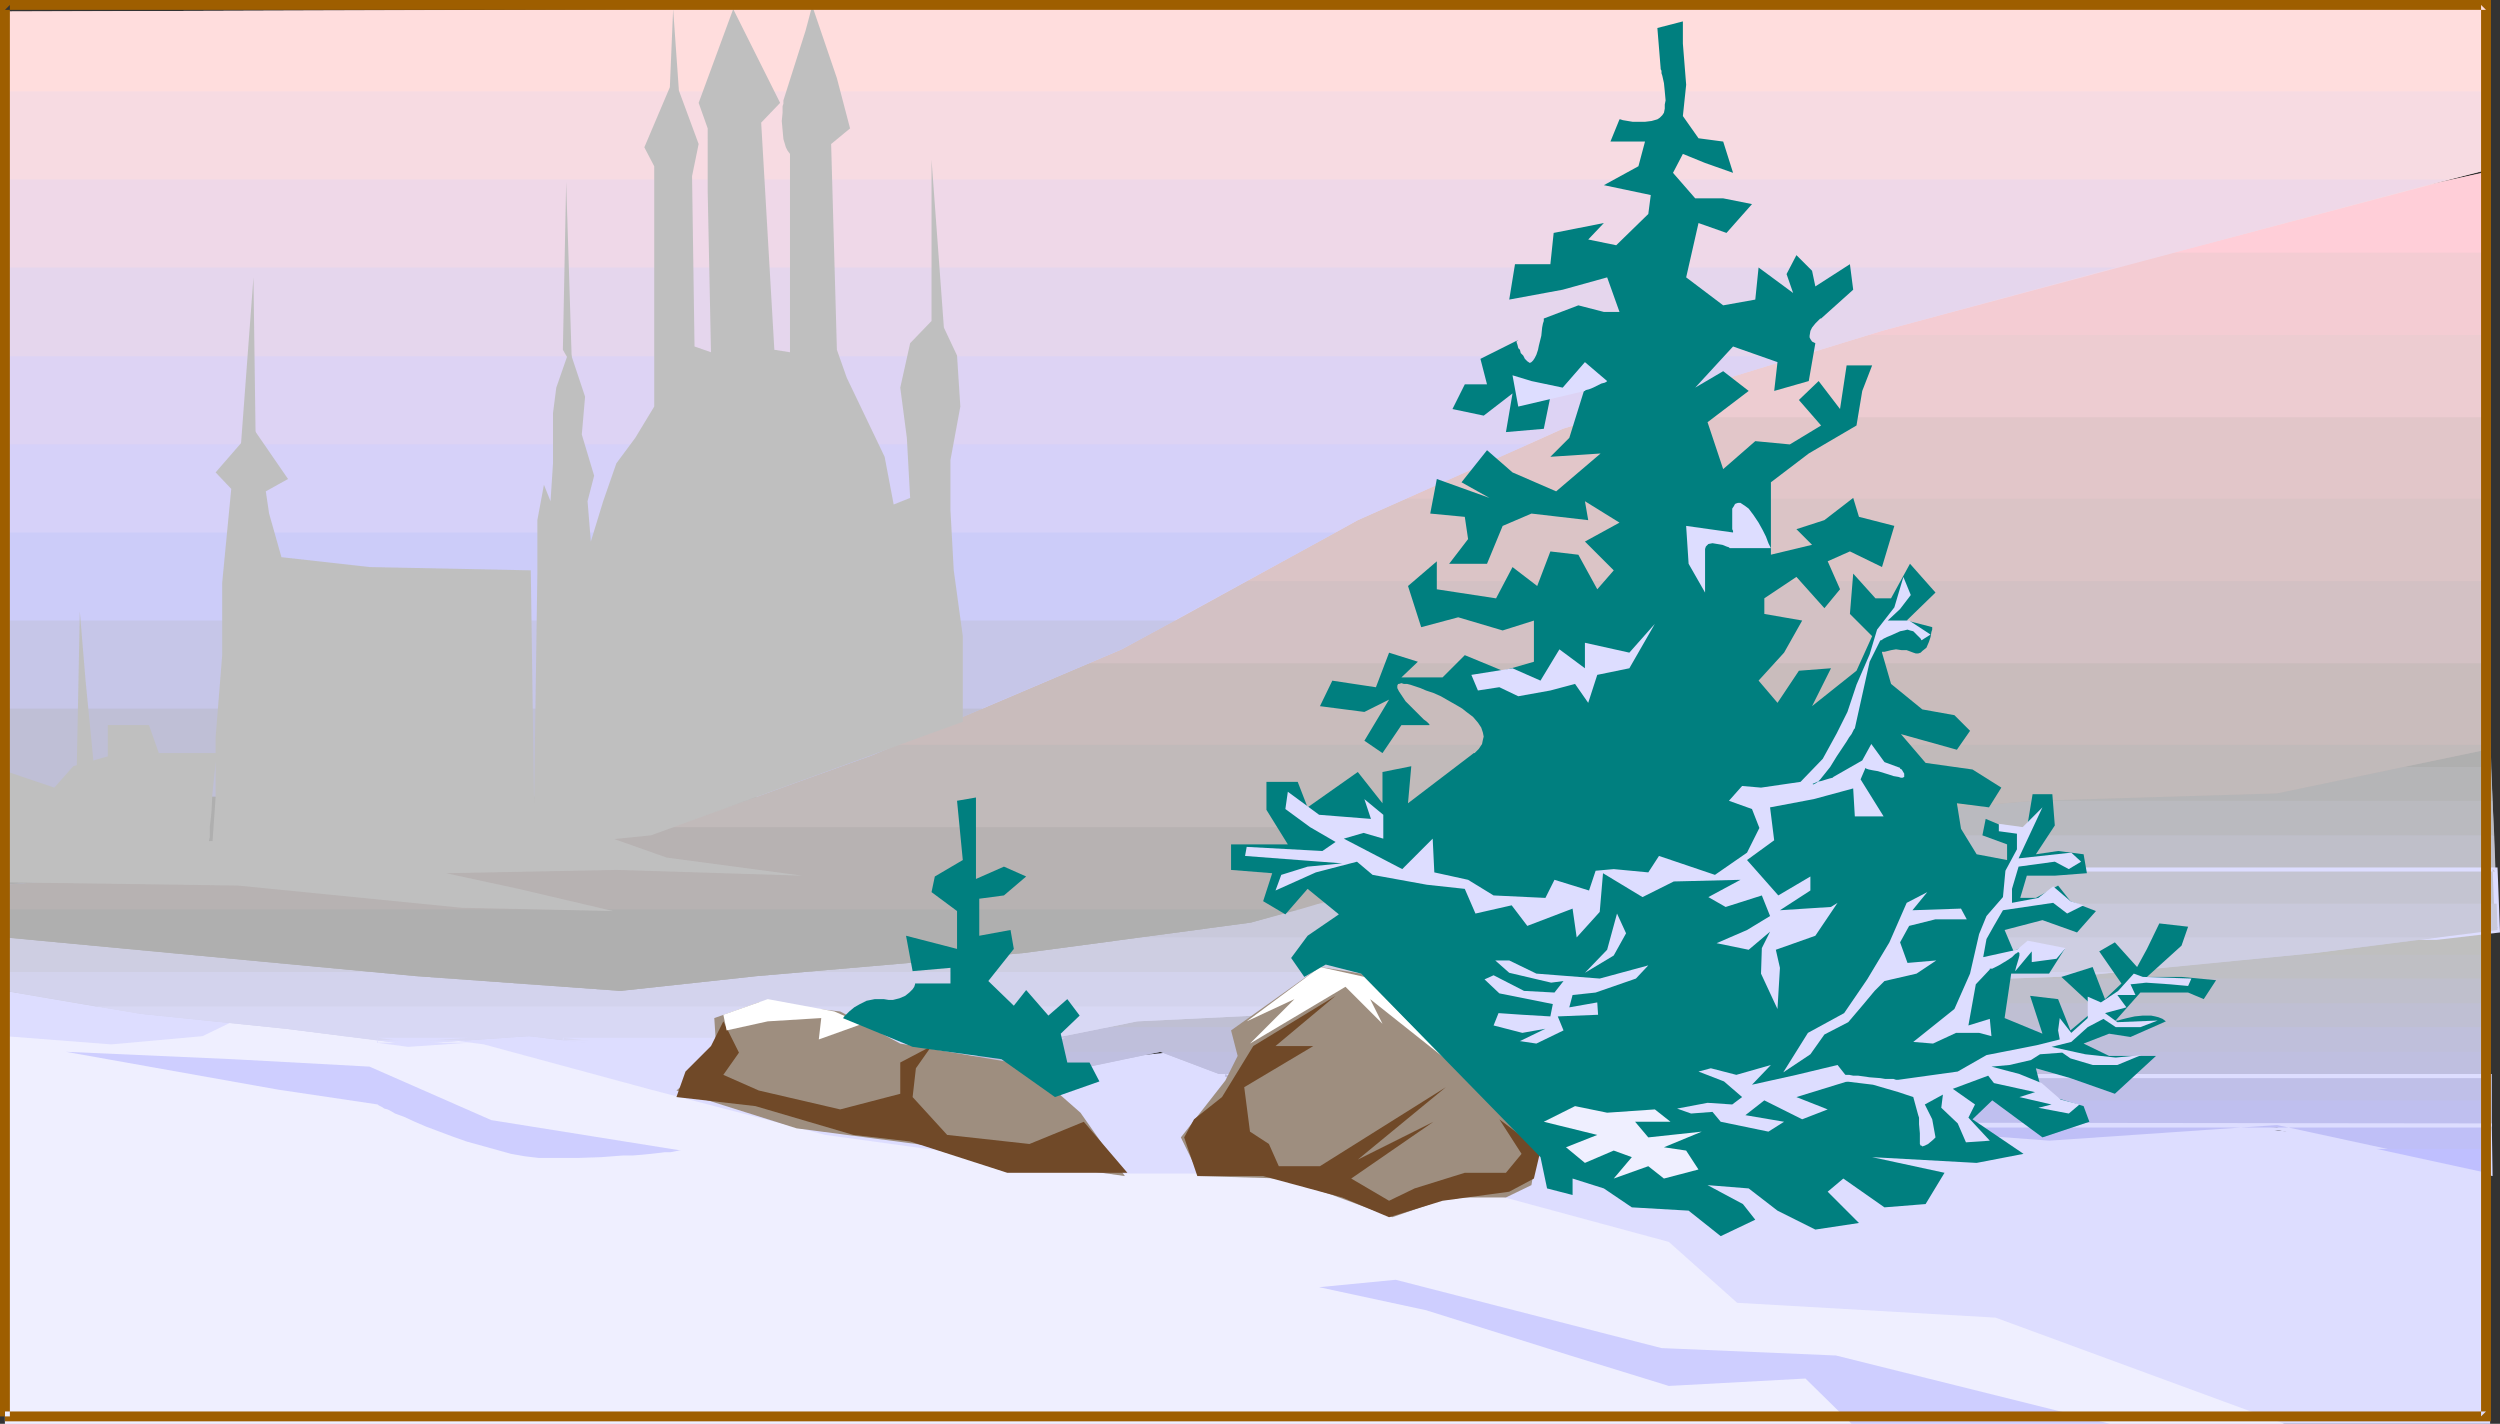 <?xml version="1.0" encoding="UTF-8" standalone="no"?>
<svg
   version="1.0"
   width="129.895mm"
   height="73.978mm"
   id="svg81"
   sodipodi:docname="Tree in Winter 1.wmf"
   xmlns:inkscape="http://www.inkscape.org/namespaces/inkscape"
   xmlns:sodipodi="http://sodipodi.sourceforge.net/DTD/sodipodi-0.dtd"
   xmlns="http://www.w3.org/2000/svg"
   xmlns:svg="http://www.w3.org/2000/svg">
  <rect width="100%" height="100%" fill="#333333" stroke="none"/>
  <sodipodi:namedview
     id="namedview81"
     pagecolor="#ffffff"
     bordercolor="#000000"
     borderopacity="0.25"
     inkscape:showpageshadow="2"
     inkscape:pageopacity="0.0"
     inkscape:pagecheckerboard="0"
     inkscape:deskcolor="#d1d1d1"
     inkscape:document-units="mm" />
  <defs
     id="defs1">
    <pattern
       id="WMFhbasepattern"
       patternUnits="userSpaceOnUse"
       width="6"
       height="6"
       x="0"
       y="0" />
  </defs>
  <path
     style="fill:#ddddff;fill-opacity:1;fill-rule:evenodd;stroke:none"
     d="m 489.001,227.398 -21.008,-2.909 -25.371,-3.071 -28.28,1.455 -40.238,-2.909 -37.33,-1.455 -32.805,-1.616 -15.029,5.98 -25.371,-1.455 -32.805,-14.869 -14.867,1.455 -19.392,4.525 -28.442,-5.98 h -28.28 l -38.784,-4.525 H 66.579 l 10.504,9.051 -16.483,-9.051 -22.301,-2.909 -37.33,-4.525 v 85.012 H 489.001 Z"
     id="path1" />
  <path
     style="fill:#efefff;fill-opacity:1;fill-rule:evenodd;stroke:none"
     d="m 48.803,199.115 46.218,5.98 32.805,8.889 34.259,8.889 55.267,7.596 h 38.784 l 20.846,5.98 11.958,-3.071 38.784,10.505 13.413,11.96 50.742,2.909 56.722,20.849 H 0.97 v -76.123 l 20.846,1.616 17.938,-1.616 z"
     id="path2" />
  <path
     style="fill:#ceceff;fill-opacity:1;fill-rule:evenodd;stroke:none"
     d="m 414.342,279.601 -53.813,-13.414 -34.259,-1.455 -52.197,-13.414 -15.029,1.455 21.008,4.525 28.28,8.889 19.392,5.98 26.826,-1.455 9.05,8.889 z"
     id="path3" />
  <path
     style="fill:#ceceff;fill-opacity:1;fill-rule:evenodd;stroke:none"
     d="m 133.805,225.943 -37.33,-5.98 -23.917,-10.505 -26.826,-1.455 -32.805,-1.455 41.693,7.434 19.554,2.909 v 0 l 0.162,0.162 0.323,0.162 0.323,0.162 0.485,0.323 0.646,0.162 0.646,0.323 0.808,0.485 1.778,0.646 2.101,0.97 2.262,0.97 2.586,0.97 2.586,0.97 2.747,0.97 2.909,0.808 2.909,0.808 2.909,0.808 2.747,0.485 2.747,0.323 h 2.586 5.01 l 4.686,-0.162 2.101,-0.162 2.101,-0.162 h 1.939 l 1.939,-0.162 1.616,-0.162 1.454,-0.162 1.293,-0.162 h 1.131 l 0.808,-0.162 0.808,-0.162 h 0.323 z"
     id="path4" />
  <path
     style="fill:#bfbfbf;fill-opacity:1;fill-rule:evenodd;stroke:none"
     d="m 489.001,182.629 v 4.849 h -71.912 l 13.574,-1.778 z"
     id="path5" />
  <path
     style="fill:#bfbfbf;fill-opacity:1;fill-rule:evenodd;stroke:none"
     d="m 489.001,182.629 v 9.536 H 362.953 l 33.451,-1.939 34.259,-4.525 z"
     id="path6" />
  <path
     style="fill:#bfbfc4;fill-opacity:1;fill-rule:evenodd;stroke:none"
     d="m 417.089,187.478 h 71.912 v 9.536 h -182.608 l 18.422,-2.424 71.589,-4.364 z"
     id="path7" />
  <path
     style="fill:#bfbfcc;fill-opacity:1;fill-rule:evenodd;stroke:none"
     d="m 362.953,192.165 h 126.048 v 9.536 H 213.473 l 11.312,-2.586 h 31.35 34.259 l 34.421,-4.525 z"
     id="path8" />
  <path
     style="fill:#bfbfd3;fill-opacity:1;fill-rule:evenodd;stroke:none"
     d="m 306.393,197.013 h 182.608 V 206.549 H 184.547 l 14.867,-1.455 25.371,-5.98 h 31.35 34.259 z"
     id="path9" />
  <path
     style="fill:#bfbfdb;fill-opacity:1;fill-rule:evenodd;stroke:none"
     d="m 213.473,201.7 h 275.528 v 9.536 H 240.461 l -0.646,-0.162 -11.958,-4.525 -22.786,4.687 h -13.574 l -21.816,-3.232 29.734,-2.909 z"
     id="path10" />
  <path
     style="fill:#bfbfe0;fill-opacity:1;fill-rule:evenodd;stroke:none"
     d="m 184.547,206.549 h 304.454 v 9.536 H 250.803 l -10.989,-5.01 -11.958,-4.525 -28.442,5.98 -29.734,-4.525 z"
     id="path11" />
  <path
     style="fill:#bfbfe8;fill-opacity:1;fill-rule:evenodd;stroke:none"
     d="m 240.461,211.236 h 248.541 v 9.697 H 354.55 l -11.797,-0.97 -40.4,-1.455 -5.494,2.424 H 266.478 l -10.342,-2.424 z m -48.965,0 h 13.574 l -5.656,1.293 z"
     id="path12" />
  <path
     style="fill:#ddddff;fill-opacity:1;fill-rule:evenodd;stroke:none"
     d="m 240.622,210.913 -0.162,0.808 h 248.541 l -0.485,-0.485 v 9.697 l 0.485,-0.485 H 354.55 h 0.162 l -11.958,-0.97 v 0 l -40.4,-1.455 -5.818,2.586 0.323,-0.162 h -30.381 0.162 l -10.342,-2.424 v 0.162 l -15.675,-7.273 h -2.262 l 17.614,8.081 10.342,2.424 h 30.542 l 5.656,-2.586 -0.162,0.162 40.4,1.455 h -0.162 l 11.958,0.97 v 0 l 134.774,-0.162 V 210.913 H 238.36 Z"
     id="path13" />
  <path
     style="fill:#ddddff;fill-opacity:1;fill-rule:evenodd;stroke:none"
     d="m 191.496,210.913 v 0.808 h 13.574 v -0.808 l -5.656,1.131 h 0.162 l -8.08,-1.131 -0.162,0.808 8.08,1.131 10.181,-1.939 h -18.099 l -0.162,0.808 z"
     id="path14" />
  <path
     style="fill:#bfbfef;fill-opacity:1;fill-rule:evenodd;stroke:none"
     d="m 250.803,216.085 h 238.198 v 9.536 h -22.301 l -19.554,-4.202 -44.763,3.071 -59.63,-4.525 -40.4,-1.455 -10.342,4.364 h -16.483 l -19.392,-4.364 z"
     id="path15" />
  <path
     style="fill:#bfbff7;fill-opacity:1;fill-rule:evenodd;stroke:none"
     d="m 354.55,220.933 h 134.451 v 9.536 l -41.854,-9.051 -44.763,3.071 z m -88.072,0 h 30.381 l -4.848,1.939 h -16.483 z"
     id="path16" />
  <path
     style="fill:#ddddff;fill-opacity:1;fill-rule:evenodd;stroke:none"
     d="m 354.712,220.448 -0.162,0.97 h 134.451 l -0.485,-0.485 v 9.536 l 0.485,-0.485 -41.854,-9.051 -44.763,3.071 h 0.162 l -47.834,-3.556 -0.162,0.97 47.834,3.556 v 0 l 44.763,-3.071 v 0 l 42.339,9.051 -0.162,-10.344 L 354.55,220.448 v 0.97 z"
     id="path17" />
  <path
     style="fill:#ddddff;fill-opacity:1;fill-rule:evenodd;stroke:none"
     d="m 266.478,220.448 v 0.97 h 30.381 l -0.323,-0.808 -4.848,1.939 h 0.323 -16.483 0.162 l -9.211,-2.101 h -4.202 l 13.251,2.909 h 16.483 l 7.11,-2.909 H 262.276 Z"
     id="path18" />
  <path
     style="fill:#bfbfff;fill-opacity:1;fill-rule:evenodd;stroke:none"
     d="m 466.7,225.62 h 22.301 v 4.849 z"
     id="path19" />
  <path
     style="fill:#afafaf;fill-opacity:1;fill-rule:evenodd;stroke:none"
     d="m 489.163,150.629 h -24.886 l 24.725,-6.626 z"
     id="path20" />
  <path
     style="fill:#afafaf;fill-opacity:1;fill-rule:evenodd;stroke:none"
     d="M 489.486,157.255 H 360.368 l 10.666,-1.455 85.163,-2.909 32.805,-8.889 z"
     id="path21" />
  <path
     style="fill:#b5b5b7;fill-opacity:1;fill-rule:evenodd;stroke:none"
     d="m 464.276,150.629 h 24.886 l 0.646,13.414 h -177.275 l 58.499,-8.243 85.163,-2.909 z"
     id="path22" />
  <path
     style="fill:#bababf;fill-opacity:1;fill-rule:evenodd;stroke:none"
     d="m 360.368,157.255 h 129.118 l 0.485,13.414 H 276.982 l 9.05,-2.909 z"
     id="path23" />
  <path
     style="fill:#bfbfc9;fill-opacity:1;fill-rule:evenodd;stroke:none"
     d="m 312.534,164.043 h 177.275 l 0.485,13.414 H 256.782 l 29.25,-9.697 z"
     id="path24" />
  <path
     style="fill:#c4c4d1;fill-opacity:1;fill-rule:evenodd;stroke:none"
     d="M 21.493,184.084 H 0.97 V 182.629 Z M 276.982,170.67 h 212.989 l 0.485,11.96 -11.958,1.455 h -266.64 l 42.662,-5.98 z"
     id="path25" />
  <path
     style="fill:#ddddff;fill-opacity:1;fill-rule:evenodd;stroke:none"
     d="m 21.331,184.569 0.162,-0.97 H 0.97 l 0.485,0.485 v -1.455 l -0.485,0.485 20.362,1.455 0.162,-0.97 -21.008,-1.455 0.162,2.424 H 21.493 v -0.97 z"
     id="path26" />
  <path
     style="fill:#ddddff;fill-opacity:1;fill-rule:evenodd;stroke:none"
     d="m 277.144,171.154 h -0.162 212.989 l -0.485,-0.485 0.485,11.96 0.485,-0.485 -11.958,1.455 v 0 h -266.64 l 0.162,0.97 42.662,-5.98 22.462,-7.434 -0.162,-0.808 -22.462,7.434 v 0 l -42.662,5.818 v 0.97 h 266.64 v 0 l 12.443,-1.455 -0.485,-12.768 H 276.982 Z"
     id="path27" />
  <path
     style="fill:#c9c9db;fill-opacity:1;fill-rule:evenodd;stroke:none"
     d="m 256.782,177.458 h 233.512 l 0.162,5.172 -35.875,4.525 -38.622,3.717 H 0.97 v -8.243 l 82.093,5.98 26.826,1.616 h 40.238 l 40.4,-3.071 63.994,-9.051 z"
     id="path28" />
  <path
     style="fill:#cecee2;fill-opacity:1;fill-rule:evenodd;stroke:none"
     d="M 0.97,184.084 H 21.493 l 61.57,4.525 26.826,1.616 h 40.238 l 40.4,-3.071 21.331,-3.071 h 266.64 l -23.917,3.071 -46.218,4.525 -41.854,1.455 -47.672,2.909 -10.989,1.616 H 18.907 L 0.97,194.589 Z"
     id="path29" />
  <path
     style="fill:#d3d3ed;fill-opacity:1;fill-rule:evenodd;stroke:none"
     d="M 0.97,190.872 H 415.958 l -7.595,0.808 -41.854,1.455 -47.672,2.909 -32.805,4.525 -32.966,-1.455 -29.734,1.455 -18.584,3.717 h -94.213 l -6.626,-0.808 -11.958,0.808 H 74.174 L 56.075,202.024 27.795,199.115 0.97,194.589 Z"
     id="path30" />
  <path
     style="fill:#d8d8f4;fill-opacity:1;fill-rule:evenodd;stroke:none"
     d="M 18.907,197.66 H 307.848 l -21.816,2.909 -32.966,-1.455 -29.734,1.455 -29.896,5.98 -19.23,4.525 -15.029,-4.525 h -20.846 l -20.846,-1.455 -13.574,-1.616 -23.755,1.616 -24.078,-3.071 -28.28,-2.909 z"
     id="path31" />
  <path
     style="fill:#ddddff;fill-opacity:1;fill-rule:evenodd;stroke:none"
     d="m 110.534,204.286 h 94.213 l -11.312,2.263 -19.23,4.525 -15.029,-4.525 h -20.846 l -20.846,-1.455 z m -36.36,0 h 17.776 l -11.797,0.808 z"
     id="path32" />
  <path
     style="fill:#ddddff;fill-opacity:1;fill-rule:evenodd;stroke:none"
     d="m 110.696,203.801 -0.162,0.97 h 94.213 l -0.162,-0.97 -11.15,2.263 v 0 l -19.392,4.525 h 0.162 l -15.029,-4.525 h -20.846 l -20.846,-1.455 v 0 l -6.787,-0.808 -0.162,0.97 6.787,0.808 h 0.162 l 20.846,1.455 h 20.846 -0.162 l 15.19,4.525 19.392,-4.525 v 0 l 15.675,-3.232 h -98.737 v 0.97 z"
     id="path33" />
  <path
     style="fill:#ddddff;fill-opacity:1;fill-rule:evenodd;stroke:none"
     d="m 74.174,203.801 v 0.97 h 17.776 v -0.97 l -11.797,0.808 v 0 l -5.979,-0.808 -0.162,0.97 6.141,0.808 11.797,-0.808 v -0.97 h -17.776 l -0.162,0.97 z"
     id="path34" />
  <path
     style="fill:#afafaf;fill-opacity:1;fill-rule:evenodd;stroke:none"
     d="m 0.97,184.084 v -5.495 H 255.166 l -9.534,2.586 -44.602,5.98 -52.358,4.525 -26.826,2.909 -40.238,-2.909 z"
     id="path35" />
  <path
     style="fill:#afafaf;fill-opacity:1;fill-rule:evenodd;stroke:none"
     d="m 0.97,184.084 v -11.96 l 38.784,-2.909 53.651,-5.98 7.272,-0.808 h 236.905 l -32.32,2.263 -28.28,7.434 -31.35,9.051 -44.602,5.98 -52.358,4.525 -26.826,2.909 -40.238,-2.909 z"
     id="path36" />
  <path
     style="fill:#b7b2b2;fill-opacity:1;fill-rule:evenodd;stroke:none"
     d="M 255.166,178.589 H 0.97 v -6.465 l 38.784,-2.909 53.651,-5.98 47.834,-5.98 31.997,-10.99 h 315.766 v 0.808 l -41.854,8.727 -47.834,1.455 -53.651,4.525 -40.4,2.909 -28.28,7.434 z"
     id="path37" />
  <path
     style="fill:#c1baba;fill-opacity:1;fill-rule:evenodd;stroke:none"
     d="M 337.582,162.427 H 100.677 l 40.562,-5.172 43.309,-14.869 24.402,-12.121 h 280.052 v 16.808 l -41.854,8.727 -47.834,1.455 -53.651,4.525 z"
     id="path38" />
  <path
     style="fill:#c9bcbc;fill-opacity:1;fill-rule:evenodd;stroke:none"
     d="M 489.001,146.265 H 173.235 l 11.312,-3.879 53.813,-26.829 2.424,-1.455 h 248.217 z"
     id="path39" />
  <path
     style="fill:#d3c1c4;fill-opacity:1;fill-rule:evenodd;stroke:none"
     d="M 489.001,130.265 H 208.949 l 29.411,-14.707 30.219,-17.616 h 220.422 z"
     id="path40" />
  <path
     style="fill:#dbc4c6;fill-opacity:1;fill-rule:evenodd;stroke:none"
     d="M 489.001,114.103 H 240.784 L 284.416,88.729 306.555,81.941 h 182.446 z"
     id="path41" />
  <path
     style="fill:#e2c6c9;fill-opacity:1;fill-rule:evenodd;stroke:none"
     d="M 489.001,97.941 H 268.579 l 15.837,-9.212 67.226,-20.849 5.979,-2.101 h 131.381 z"
     id="path42" />
  <path
     style="fill:#edccd1;fill-opacity:1;fill-rule:evenodd;stroke:none"
     d="m 489.001,81.941 h -182.446 l 45.086,-14.061 43.309,-15.031 17.614,-3.232 h 76.437 z"
     id="path43" />
  <path
     style="fill:#f4ccd3;fill-opacity:1;fill-rule:evenodd;stroke:none"
     d="M 489.001,65.779 H 357.62 l 37.33,-12.93 40.238,-7.434 53.813,-11.798 z"
     id="path44" />
  <path
     style="fill:#ffced8;fill-opacity:1;fill-rule:evenodd;stroke:none"
     d="m 489.001,49.617 h -76.437 l 22.624,-4.202 53.813,-11.798 z"
     id="path45" />
  <path
     style="fill:#ffdddd;fill-opacity:1;fill-rule:evenodd;stroke:none"
     d="M 488.193,17.94 H 0.97 V 2.263 L 489.001,0.646 Z"
     id="path46" />
  <path
     style="fill:#ffdddd;fill-opacity:1;fill-rule:evenodd;stroke:none"
     d="M 480.759,35.233 H 0.97 V 2.263 L 489.001,0.646 487.385,33.617 Z"
     id="path47" />
  <path
     style="fill:#f7dbe2;fill-opacity:1;fill-rule:evenodd;stroke:none"
     d="M 0.97,17.94 H 488.193 l -0.808,15.677 -50.742,13.414 -21.17,5.495 H 0.97 Z"
     id="path48" />
  <path
     style="fill:#efd8e8;fill-opacity:1;fill-rule:evenodd;stroke:none"
     d="M 0.97,35.233 H 480.759 L 436.643,47.031 369.579,64.971 353.257,69.981 H 0.97 Z"
     id="path49" />
  <path
     style="fill:#e5d6ed;fill-opacity:1;fill-rule:evenodd;stroke:none"
     d="M 0.97,52.526 H 415.473 l -45.894,12.445 -62.701,19.233 -6.787,3.071 H 0.97 Z"
     id="path50" />
  <path
     style="fill:#ddd3f4;fill-opacity:1;fill-rule:evenodd;stroke:none"
     d="M 0.97,69.981 H 353.257 l -46.379,14.222 -40.238,17.94 -4.363,2.424 H 0.97 Z"
     id="path51" />
  <path
     style="fill:#d6d1f9;fill-opacity:1;fill-rule:evenodd;stroke:none"
     d="M 0.97,87.274 H 300.091 L 266.64,102.143 230.765,121.861 H 0.97 Z"
     id="path52" />
  <path
     style="fill:#ccccf9;fill-opacity:1;fill-rule:evenodd;stroke:none"
     d="M 0.97,104.567 H 262.276 l -42.016,22.95 -27.31,11.637 H 0.97 Z"
     id="path53" />
  <path
     style="fill:#c6c6e8;fill-opacity:1;fill-rule:evenodd;stroke:none"
     d="M 0.97,121.861 H 230.765 l -10.504,5.657 -49.126,20.849 -22.462,8.081 H 0.97 Z"
     id="path54" />
  <path
     style="fill:#bfbfd6;fill-opacity:1;fill-rule:evenodd;stroke:none"
     d="M 0.97,139.154 H 192.95 l -21.816,9.212 -41.854,14.869 -53.651,4.525 -74.659,5.98 z"
     id="path55" />
  <path
     style="fill:#afafaf;fill-opacity:1;fill-rule:evenodd;stroke:none"
     d="M 0.97,156.447 H 148.672 l -19.392,6.788 -53.651,4.525 -74.659,5.98 z"
     id="path56" />
  <path
     style="fill:#9e8e7f;fill-opacity:1;fill-rule:evenodd;stroke:none"
     d="m 273.427,239.034 -11.797,-4.364 -9.858,-3.232 -16.16,-0.485 -3.717,-7.596 8.726,-11.152 2.424,-4.849 -1.293,-5.01 17.453,-12.445 8.08,1.293 34.582,34.748 -1.131,6.788 -5.01,2.424 h -11.15 z"
     id="path57" />
  <path
     style="fill:#704928;fill-opacity:1;fill-rule:evenodd;stroke:none"
     d="m 294.435,219.802 4.363,6.788 -3.07,3.717 h -8.08 l -9.858,3.071 -5.01,2.424 -7.434,-4.364 16.16,-11.152 -14.867,7.434 17.291,-14.222 -24.725,15.515 h -8.08 l -1.939,-4.364 -3.717,-2.424 -1.131,-8.727 13.574,-8.081 h -7.434 l 11.797,-9.859 -16.16,9.859 -6.141,10.02 -5.494,4.364 -1.939,3.556 2.586,7.596 h 12.928 l 15.514,4.202 9.211,3.879 10.504,-3.232 13.09,-1.778 4.848,-2.586 1.293,-5.495 z"
     id="path58" />
  <path
     style="fill:#ffffff;fill-opacity:1;fill-rule:evenodd;stroke:none"
     d="m 267.933,191.842 -8.726,-1.939 -14.382,10.667 9.373,-4.364 -8.726,8.727 18.746,-11.152 7.272,7.273 -2.424,-4.849 14.867,11.798 z"
     id="path59" />
  <path
     style="fill:#007f7f;fill-opacity:1;fill-rule:evenodd;stroke:none"
     d="m 302.515,227.236 1.293,6.142 5.01,1.293 v -3.232 l 6.141,1.939 5.494,3.717 11.15,0.646 6.302,5.01 6.787,-3.232 -2.424,-3.071 -6.949,-3.717 8.08,0.646 5.656,4.364 7.434,3.717 8.565,-1.293 -6.141,-6.142 3.07,-2.586 8.08,5.657 8.08,-0.646 3.717,-6.142 -14.221,-3.071 20.523,1.131 9.211,-1.778 -10.019,-6.788 3.878,-3.717 9.858,7.273 9.211,-3.071 -1.131,-3.071 -8.08,-2.424 -1.293,-5.01 6.787,1.939 8.726,3.071 8.08,-7.434 h -9.211 l -5.01,-2.424 5.01,-1.939 4.202,0.646 6.949,-3.071 -0.646,-0.485 -0.808,-0.323 -0.646,-0.162 -0.808,-0.162 h -1.616 l -1.616,0.162 -1.454,0.323 -1.293,0.323 -0.485,0.162 h -0.323 l -0.162,0.162 h -0.162 l 5.01,-5.657 h 9.373 l 3.07,1.293 2.424,-3.717 -6.787,-0.646 h -6.787 l 6.787,-6.142 1.293,-3.717 -5.656,-0.646 -2.424,5.01 -1.939,3.556 -4.363,-4.849 -3.07,1.778 4.363,6.303 -3.232,3.071 -2.424,-6.303 -6.141,1.939 6.787,6.303 -5.01,4.202 -2.424,-6.142 -5.494,-0.646 2.424,7.434 -7.434,-3.071 1.293,-8.727 h 7.434 l 3.07,-4.849 -6.787,-1.293 -3.232,1.778 -1.778,-4.202 7.434,-1.939 6.787,2.424 3.717,-4.202 -5.01,-1.939 -2.424,-3.071 -4.363,2.424 h -3.07 l 1.293,-4.364 h 5.494 l 6.302,-0.485 -0.646,-3.717 -5.01,-0.646 -4.363,0.646 3.717,-5.657 -0.485,-6.142 h -3.878 l -1.131,6.788 -5.01,-0.646 -3.07,-1.293 -0.646,3.232 4.848,1.778 v 3.071 l -5.979,-1.131 -3.07,-5.01 -0.808,-5.01 6.302,0.808 2.424,-3.879 -5.656,-3.556 -9.211,-1.293 -4.848,-5.657 10.989,3.071 2.586,-3.717 -3.07,-3.071 -6.302,-1.131 -6.141,-5.01 -1.778,-6.142 v -0.162 h 0.485 l 0.646,-0.162 0.646,-0.162 0.97,-0.162 1.131,0.162 h 0.97 l 1.293,0.485 0.485,0.162 h 0.485 l 0.485,-0.162 0.323,-0.323 0.808,-0.646 0.485,-1.131 0.323,-0.97 0.162,-0.97 0.162,-0.485 v -0.323 -0.162 0 l -5.01,-1.293 5.656,-5.495 -5.01,-5.657 -3.717,6.788 h -3.07 l -4.363,-4.849 -0.646,7.919 4.363,4.364 -3.07,6.788 -8.726,6.95 3.717,-7.434 -6.302,0.485 -4.202,6.303 -3.717,-4.364 5.01,-5.495 3.555,-6.303 -7.434,-1.293 v -3.071 l 6.302,-4.202 5.494,6.142 3.07,-3.717 -2.424,-5.495 4.363,-1.939 6.302,3.071 2.424,-8.081 -6.949,-1.778 -1.131,-3.717 -5.656,4.364 -5.494,1.778 3.07,3.071 -8.08,1.939 V 94.709 l 7.434,-5.657 9.373,-5.495 1.131,-6.788 1.939,-5.01 h -5.01 l -1.293,8.566 -4.202,-5.495 -3.878,3.717 4.363,5.01 -6.141,3.717 -6.787,-0.646 -6.302,5.495 -3.07,-9.212 8.08,-6.142 -5.01,-3.879 -5.494,3.232 7.434,-8.081 8.726,3.071 -0.646,5.657 6.787,-1.939 1.293,-7.434 -0.646,-0.323 -0.323,-0.485 -0.162,-0.323 v -0.323 l 0.162,-0.97 0.323,-0.646 0.646,-0.808 0.485,-0.485 0.485,-0.485 h 0.162 v 0 l 6.302,-5.657 -0.646,-5.01 -6.787,4.364 -0.646,-3.071 -3.07,-3.071 -1.939,3.717 1.293,3.717 -6.787,-5.01 -0.646,6.303 -6.302,1.131 -7.272,-5.495 2.424,-10.667 5.494,1.939 5.01,-5.657 -5.656,-1.131 h -5.494 l -4.363,-5.01 1.939,-3.717 4.363,1.778 5.494,1.939 -1.939,-6.142 -4.848,-0.646 -3.07,-4.364 0.646,-6.142 -0.646,-8.081 V 4.202 l -5.01,1.293 0.646,7.919 v 0.162 l 0.162,0.323 v 0.485 l 0.162,0.485 0.323,1.455 0.162,1.616 0.162,1.778 -0.162,0.808 v 0.808 l -0.162,0.808 -0.323,0.485 -0.485,0.485 -0.485,0.323 -1.131,0.323 -1.293,0.162 h -1.293 -1.131 l -0.97,-0.162 -0.97,-0.162 -0.485,-0.162 h -0.162 v 0 l -1.778,4.364 h 6.787 l -1.293,4.849 -6.787,3.717 9.211,1.939 -0.485,3.717 -6.302,6.142 -5.494,-1.131 3.07,-3.232 -9.858,1.939 -0.646,6.142 h -6.949 l -1.131,6.95 10.504,-1.939 8.726,-2.424 2.424,6.788 h -3.07 l -5.01,-1.293 -6.787,2.586 v 0 0.485 l -0.162,0.485 -0.162,0.808 -0.162,1.616 -0.485,1.939 -0.162,0.808 -0.323,0.97 -0.323,0.646 -0.323,0.485 -0.323,0.323 -0.323,0.162 -0.485,-0.323 -0.485,-0.485 -0.323,-0.646 -0.485,-0.485 -0.162,-0.646 -0.323,-0.323 -0.162,-0.646 -0.162,-0.485 v -0.323 h 0.162 l 0.162,-0.162 -7.434,3.717 1.293,5.01 h -4.363 l -2.424,4.849 6.141,1.293 5.656,-4.364 -1.293,7.596 7.434,-0.646 1.293,-6.303 6.787,-1.778 -3.07,9.859 -3.717,3.717 9.858,-0.646 -8.726,7.434 -8.565,-3.717 -5.01,-4.364 -5.01,6.303 5.494,3.071 -10.342,-3.717 -1.293,6.788 6.787,0.646 0.646,4.364 -3.717,4.849 h 7.434 l 3.07,-7.434 5.656,-2.424 11.15,1.293 -0.646,-3.717 6.787,4.202 -6.787,3.717 5.656,5.657 -3.232,3.717 -3.717,-6.788 -5.494,-0.646 -2.586,6.788 -4.848,-3.717 -3.232,6.142 -11.635,-1.778 v -5.495 l -5.656,4.849 2.586,8.081 7.272,-1.939 8.726,2.586 6.141,-1.939 v 8.081 l -6.141,1.778 -7.434,-3.071 -4.363,4.364 h -8.08 l 3.232,-3.071 -5.656,-1.778 -2.586,6.788 -8.565,-1.293 -2.424,5.01 8.726,1.131 4.848,-2.424 -4.848,8.081 3.555,2.424 3.717,-5.495 h 5.656 -0.162 v -0.162 l -0.485,-0.485 -0.646,-0.485 -0.808,-0.808 -1.778,-1.778 -0.97,-0.97 -0.646,-0.97 -0.646,-0.97 -0.323,-0.646 v -0.485 l 0.162,-0.323 h 0.162 l 0.485,-0.162 0.485,0.162 h 0.646 l 0.646,0.162 0.97,0.323 0.97,0.323 1.131,0.485 1.454,0.485 1.454,0.646 1.131,0.646 1.131,0.646 1.131,0.646 0.808,0.485 0.808,0.646 0.646,0.485 0.646,0.485 0.97,1.131 0.646,0.97 0.323,0.97 0.162,0.808 -0.162,0.646 -0.162,0.808 -0.323,0.485 -0.323,0.485 -0.323,0.323 -0.323,0.323 -0.162,0.162 h -0.162 l -12.928,9.859 0.646,-7.273 -5.656,1.131 v 6.142 l -4.848,-6.142 -9.858,6.95 -1.939,-5.01 h -6.141 v 5.495 l 4.202,6.788 h -11.15 v 5.01 l 8.08,0.646 -1.778,5.495 4.363,2.586 4.363,-5.01 6.141,5.01 -6.141,4.202 -3.232,4.364 2.586,3.717 4.202,-2.424 6.949,1.778 z"
     id="path60" />
  <path
     style="fill:#efefff;fill-opacity:1;fill-rule:evenodd;stroke:none"
     d="m 310.595,220.933 -7.434,-0.646 10.504,2.586 -6.141,2.424 3.717,3.071 5.656,-2.424 3.555,1.293 -3.555,4.202 6.787,-2.424 3.07,2.424 6.787,-1.778 -2.424,-3.717 -4.363,-0.646 7.434,-3.071 -10.504,1.131 -2.586,-3.071 h 6.949 l -3.07,-2.424 -9.373,0.646 -6.302,-1.293 -6.141,3.071 z"
     id="path61" />
  <path
     style="fill:#ddddff;fill-opacity:1;fill-rule:evenodd;stroke:none"
     d="m 337.905,220.287 9.373,1.939 3.07,-1.939 -7.595,-1.293 3.717,-2.909 7.434,3.717 5.01,-1.939 -6.141,-2.424 10.504,-3.232 -2.424,-3.071 -8.08,1.939 -8.726,1.939 3.717,-3.879 -6.787,1.939 -5.01,-1.293 -2.424,0.646 5.01,1.939 3.555,3.071 -1.939,1.455 -4.848,-0.323 -5.979,1.131 2.747,0.97 4.202,-0.323 z"
     id="path62" />
  <path
     style="fill:#ddddff;fill-opacity:1;fill-rule:evenodd;stroke:none"
     d="m 372.811,212.044 11.635,-1.616 5.656,-3.232 9.858,-1.939 4.525,-1.131 -0.323,-1.778 0.323,-2.424 2.262,2.909 3.232,-2.909 v -4.202 l 2.586,1.131 3.394,-2.263 3.07,-3.394 1.778,0.646 9.534,0.323 -0.646,1.455 -3.555,-0.323 -4.686,-0.323 -3.07,0.323 0.97,2.101 h -3.555 l 1.778,2.424 -4.202,1.131 2.424,1.778 7.918,-0.323 -3.394,1.293 h -4.848 l -2.424,-1.616 -3.07,1.616 -3.232,2.909 -3.878,0.97 6.626,1.455 5.979,0.646 5.01,-0.485 -4.686,1.939 h -4.848 l -4.363,-1.293 -1.616,-1.131 -4.363,0.323 -1.778,1.131 -4.202,0.97 -3.555,0.323 5.494,1.455 4.363,1.778 3.717,3.232 3.717,0.97 -2.101,1.778 -5.979,-1.131 2.586,-0.646 -6.302,-1.455 3.07,-0.97 -8.08,-1.778 -1.131,-1.455 -6.949,2.586 4.363,3.071 -1.293,2.586 4.202,4.525 -4.686,0.323 -1.616,-3.717 -3.232,-3.071 0.323,-2.586 -3.555,1.939 1.454,2.909 0.646,3.556 -0.162,0.162 -0.323,0.323 -0.97,0.808 -0.646,0.323 -0.485,0.162 -0.162,-0.162 h -0.162 l -0.162,-0.323 v -0.323 -1.778 l -0.162,-1.778 v -0.808 -0.485 l -0.162,-0.485 v 0 l -0.97,-3.556 -2.909,-0.97 -5.01,-1.455 -5.333,-0.646 -1.293,-1.455 h 0.162 l 0.323,0.162 h 0.646 0.808 l 0.808,0.162 h 0.97 l 2.262,0.323 2.101,0.162 0.97,0.162 h 0.808 0.808 l 0.485,0.162 z"
     id="path63" />
  <path
     style="fill:#ddddff;fill-opacity:1;fill-rule:evenodd;stroke:none"
     d="m 355.035,202.832 7.11,-3.879 4.525,-6.626 4.363,-7.273 3.394,-7.758 4.04,-2.101 -2.909,3.556 9.534,-0.323 1.131,2.101 h -6.141 l -5.171,1.293 -1.778,3.232 1.454,4.04 5.656,-0.485 -3.878,2.586 -6.302,1.455 -1.939,1.939 -2.424,2.909 -2.747,3.232 -4.686,2.424 -2.747,3.879 -5.333,3.556 z"
     id="path64" />
  <path
     style="fill:#ddddff;fill-opacity:1;fill-rule:evenodd;stroke:none"
     d="m 375.72,204.61 8.08,-6.465 3.07,-6.95 1.778,-7.758 1.454,-3.556 3.232,-3.717 0.485,-5.172 2.262,-4.202 v -3.071 l -3.555,-0.485 v -1.455 l 4.686,0.646 3.878,-3.879 -4.686,10.02 10.342,-1.131 1.939,1.778 -2.424,1.455 -2.747,-1.455 -7.11,0.97 -1.293,4.364 v 2.748 l 5.171,-0.97 2.909,-2.263 3.394,2.909 2.586,0.808 -3.232,1.616 -2.747,-2.101 -9.858,1.455 -1.778,3.071 -1.454,2.586 -0.646,3.556 6.626,-1.455 2.101,-1.778 7.434,1.455 -1.778,2.101 -4.848,0.646 v -2.101 l -3.232,3.879 v -0.162 0 l 0.162,-0.646 0.485,-1.616 0.162,-0.646 v -0.485 l -0.162,-0.162 h -0.162 l -0.162,0.162 -0.323,0.162 -0.646,0.646 -0.97,0.646 -1.616,0.97 -0.646,0.323 -0.646,0.323 h -0.485 v 0.162 l -2.747,2.909 -1.454,8.081 4.202,-1.293 0.323,3.394 -2.424,-0.646 h -4.525 l -4.525,2.101 z"
     id="path65" />
  <path
     style="fill:#ddddff;fill-opacity:1;fill-rule:evenodd;stroke:none"
     d="m 373.78,113.295 1.454,3.556 -2.101,2.748 -2.424,2.263 h 4.202 l 4.202,2.748 -1.778,1.131 v 0 l -0.162,-0.323 -0.323,-0.323 -0.323,-0.323 -0.808,-0.808 -0.646,-0.162 -0.485,-0.162 -0.646,0.162 -0.808,0.162 -1.778,0.808 -0.808,0.323 -0.646,0.323 -0.485,0.323 h -0.162 v 0 l -2.101,4.202 -2.909,13.091 -0.162,0.162 -0.162,0.323 -0.323,0.646 -0.485,0.646 -0.485,0.808 -0.646,0.97 -1.293,1.939 -1.293,2.101 -0.646,0.808 -0.646,0.808 -0.646,0.808 -0.485,0.485 -0.485,0.323 -0.323,0.162 h -0.162 v 0 -0.162 h 0.162 l 0.646,-0.323 0.808,-0.162 1.616,-0.485 0.646,-0.162 0.162,-0.162 v 0 0 l 5.656,-3.232 1.778,-3.232 2.586,3.556 3.07,1.131 v 0.162 l 0.323,0.162 0.485,0.808 v 0.323 0.323 l -0.323,0.162 h -0.323 l -0.485,-0.162 -0.97,-0.162 -0.97,-0.323 -2.101,-0.646 -0.97,-0.162 -0.808,-0.162 -0.485,-0.162 -0.162,-0.162 v 0 l -0.97,2.263 4.525,7.273 h -5.656 l -0.323,-5.495 -7.757,2.101 -8.565,1.616 0.808,6.465 -5.333,3.879 6.141,6.95 6.302,-3.717 v 2.748 l -5.979,3.879 10.019,-0.646 1.293,-0.808 -4.363,6.465 -7.757,2.748 0.808,3.556 -0.485,8.081 -3.232,-6.95 0.162,-5.01 1.616,-3.232 -4.202,3.556 -6.302,-1.293 5.979,-2.586 4.525,-2.748 -1.616,-4.04 -7.11,2.263 -3.394,-1.939 6.302,-3.394 -13.09,0.323 -6.141,3.071 -7.757,-4.687 -0.646,7.596 -4.525,5.01 -0.808,-5.657 -8.888,3.394 -3.07,-4.04 -7.11,1.616 -2.101,-4.849 -7.434,-0.808 -10.666,-1.939 -3.07,-2.586 -8.08,2.101 -7.918,3.556 1.131,-3.071 5.171,-1.616 6.787,-0.646 -19.069,-1.455 0.323,-1.778 14.867,0.808 2.586,-1.778 -5.01,-2.909 -4.848,-3.556 0.485,-3.394 6.141,4.525 10.181,0.808 -1.293,-3.879 3.717,3.071 v 4.687 l -3.878,-1.131 -3.878,1.131 11.474,5.98 5.979,-5.98 0.323,6.626 6.626,1.455 5.01,3.071 10.181,0.485 1.778,-3.556 6.787,2.101 1.293,-3.879 3.555,-0.323 6.787,0.646 2.101,-3.232 10.989,3.717 6.302,-4.364 2.424,-4.849 -1.454,-3.717 -4.525,-1.616 2.586,-2.909 3.717,0.323 7.757,-1.131 4.363,-4.525 2.747,-5.01 2.101,-4.202 1.778,-5.333 2.586,-5.98 1.454,-4.849 3.394,-4.364 z"
     id="path66" />
  <path
     style="fill:#ddddff;fill-opacity:1;fill-rule:evenodd;stroke:none"
     d="m 323.684,189.579 -9.534,2.586 -12.443,-0.97 -5.333,-2.586 h -2.747 l 2.747,2.424 8.242,1.939 2.424,-0.323 -1.778,2.263 -5.979,-0.323 -5.979,-3.071 -1.778,0.808 2.909,2.748 10.504,2.101 -0.485,2.424 -5.494,-0.323 -4.686,-0.323 -0.97,2.424 5.656,1.455 4.525,-0.808 -5.01,2.424 3.232,0.485 5.333,-2.586 -1.131,-2.748 7.918,-0.323 -0.162,-2.424 -5.494,0.97 0.646,-2.424 4.525,-0.485 7.918,-2.748 z"
     id="path67" />
  <path
     style="fill:#ddddff;fill-opacity:1;fill-rule:evenodd;stroke:none"
     d="m 311.241,191.034 4.363,-4.525 1.939,-7.111 1.778,3.879 -2.424,4.364 z"
     id="path68" />
  <path
     style="fill:#ddddff;fill-opacity:1;fill-rule:evenodd;stroke:none"
     d="m 288.94,132.528 8.08,-1.293 5.494,2.424 3.717,-6.142 5.01,3.717 v -5.01 l 8.726,1.939 5.01,-5.657 -5.01,8.727 -6.302,1.293 -1.778,5.495 -2.586,-3.717 -4.848,1.293 -6.302,1.131 -3.717,-1.778 -4.202,0.646 z"
     id="path69" />
  <path
     style="fill:#ddddff;fill-opacity:1;fill-rule:evenodd;stroke:none"
     d="m 331.118,103.275 9.211,1.293 v 0 -0.323 l -0.162,-0.323 v -0.485 -1.131 -1.293 -1.131 l 0.323,-0.485 0.162,-0.323 0.162,-0.162 0.485,-0.162 h 0.485 l 0.485,0.323 0.485,0.323 0.646,0.485 0.97,1.293 0.97,1.455 0.808,1.455 0.646,1.293 0.485,1.293 0.162,0.323 0.162,0.323 0.162,0.323 v 0 h -8.08 v 0 l -0.162,-0.162 -0.485,-0.162 -0.808,-0.323 -0.97,-0.162 -0.97,-0.162 -0.808,0.162 -0.162,0.162 -0.323,0.323 -0.162,0.485 v 0.485 8.081 l -3.232,-5.657 z"
     id="path70" />
  <path
     style="fill:#ddddff;fill-opacity:1;fill-rule:evenodd;stroke:none"
     d="m 315.604,74.83 -4.363,-3.717 -4.363,5.01 -6.141,-1.293 -3.717,-1.131 1.131,6.142 13.09,-3.071 v 0 l 0.162,-0.162 0.646,-0.162 0.808,-0.323 1.616,-0.808 0.646,-0.162 0.323,-0.162 0.162,-0.162 z"
     id="path71" />
  <path
     style="fill:#9e8e7f;fill-opacity:1;fill-rule:evenodd;stroke:none"
     d="m 207.171,229.014 -27.31,-4.364 -23.432,-3.071 -23.594,-7.434 7.918,-6.788 -0.485,-7.434 8.726,-3.071 15.998,1.778 11.797,6.303 24.725,4.202 10.666,9.374 8.726,12.445 z"
     id="path72" />
  <path
     style="fill:#704928;fill-opacity:1;fill-rule:evenodd;stroke:none"
     d="m 142.046,200.569 3.07,6.142 -3.07,4.364 6.949,3.071 15.998,3.717 11.797,-3.071 v -6.142 l 6.141,-3.232 -3.07,4.364 -0.646,5.657 6.787,7.434 16.16,1.778 10.666,-4.364 8.565,10.02 h -23.594 l -19.069,-6.142 -11.15,-1.293 -19.23,-5.657 -15.514,-1.778 1.778,-5.01 5.01,-5.01 z"
     id="path73" />
  <path
     style="fill:#ffffff;fill-opacity:1;fill-rule:evenodd;stroke:none"
     d="m 169.357,201.054 -8.565,3.071 0.485,-4.202 -10.504,0.646 -8.08,1.778 -0.646,-3.071 8.726,-3.071 13.09,2.424 z"
     id="path74" />
  <path
     style="fill:#bfbfbf;fill-opacity:1;fill-rule:evenodd;stroke:none"
     d="m 104.878,157.74 0.646,-45.092 v -10.505 l 1.293,-6.95 1.293,3.232 0.485,-7.434 v -9.859 l 0.646,-5.01 2.586,-7.434 3.07,9.212 -0.646,7.434 2.424,8.081 -1.293,5.01 0.646,7.919 2.424,-7.919 2.586,-7.434 3.717,-5.01 3.717,-6.142 V 32.647 l -1.939,-3.717 5.01,-11.798 0.646,-15.354 1.131,16 3.878,10.505 -1.293,6.303 0.485,33.455 3.232,1.131 -0.646,-31.516 V 25.213 l -1.778,-5.01 6.787,-18.425 9.211,18.425 -3.717,3.879 2.586,44.607 3.07,0.485 V 30.223 l -0.485,-0.646 -0.323,-0.646 -0.485,-1.616 -0.162,-1.778 -0.162,-1.778 0.162,-1.616 v -1.293 l 0.162,-0.485 v -0.323 -0.323 0 l 4.363,-13.738 1.293,-4.849 4.848,14.222 2.586,9.859 -3.717,3.071 1.131,40.405 1.939,5.495 7.434,15.515 1.778,9.374 3.232,-1.293 -0.646,-11.798 -1.293,-9.859 1.939,-8.727 4.202,-4.364 V 31.354 l 2.424,32.97 2.586,5.495 0.646,10.02 -1.939,10.505 v 9.859 l 0.646,11.798 1.778,12.93 v 12.445 4.364 l -61.246,22.303 -24.078,2.424 -44.763,2.424 -17.291,-3.071 0.646,-9.212 v -11.798 l 1.293,-16.162 V 114.426 l 1.778,-18.425 -3.07,-3.232 7.434,-8.566 6.787,9.859 -4.363,2.424 0.646,4.364 2.424,8.566 17.291,1.939 31.674,0.646 z"
     id="path75" />
  <path
     style="fill:#bfbfbf;fill-opacity:1;fill-rule:evenodd;stroke:none"
     d="M 42.986,147.881 H 31.189 l -1.939,-5.495 h -8.08 v 6.142 l -6.787,1.939 -3.717,4.202 -10.504,-3.556 v 22.142 l 46.541,0.646 43.955,4.364 29.734,0.646 -18.584,-4.364 -14.221,-3.071 33.451,-0.646 36.522,1.131 -26.664,-3.556 -10.504,-3.717 -79.346,0.485 v -0.162 l 0.162,-0.646 v -0.97 -1.131 l 0.162,-1.293 0.162,-1.616 0.162,-3.232 0.323,-3.232 0.162,-1.455 0.162,-1.293 0.162,-1.131 0.162,-0.646 v -0.323 l 0.162,-0.162 v 0 z"
     id="path76" />
  <path
     style="fill:#bfbfbf;fill-opacity:1;fill-rule:evenodd;stroke:none"
     d="m 110.534,68.688 0.646,-32.97 1.131,36.041 z"
     id="path77" />
  <path
     style="fill:#bfbfbf;fill-opacity:1;fill-rule:evenodd;stroke:none"
     d="m 47.187,89.052 2.586,-34.586 0.485,35.879 z"
     id="path78" />
  <path
     style="fill:#bfbfbf;fill-opacity:1;fill-rule:evenodd;stroke:none"
     d="m 15.029,152.892 0.646,-32.809 1.131,13.576 1.939,19.879 z"
     id="path79" />
  <path
     style="fill:#9e5e00;fill-opacity:1;fill-rule:evenodd;stroke:none"
     d="M 0.97,279.116 H 489.163 V 0 H 0 V 278.146 H 1.939 V 0.97 L 0.97,1.939 H 488.193 l -0.97,-0.97 V 278.146 l 0.97,-0.97 H 0.97 Z"
     id="path80" />
  <path
     style="fill:#007f7f;fill-opacity:1;fill-rule:evenodd;stroke:none"
     d="m 207.171,215.438 8.726,-3.071 -1.939,-3.717 h -4.363 l -1.293,-5.657 3.717,-3.556 -2.424,-3.232 -3.717,3.232 -4.363,-5.01 -2.424,3.071 -5.01,-4.849 5.01,-6.303 -0.646,-3.717 -6.141,1.131 v -7.273 l 4.848,-0.646 4.363,-3.717 -4.363,-1.939 -5.494,2.424 v -16 l -3.717,0.646 1.131,11.637 -5.494,3.232 -0.646,3.071 5.01,3.717 v 7.434 l -10.019,-2.586 1.293,6.95 7.434,-0.646 v 3.071 H 179.699 v 0.162 l -0.162,0.485 -0.323,0.485 -0.646,0.646 -0.808,0.646 -1.131,0.485 -0.646,0.162 -0.646,0.162 h -0.808 l -0.97,-0.162 h -0.808 -0.97 l -0.808,0.162 -0.808,0.162 -1.293,0.646 -1.131,0.646 -0.97,0.808 -0.646,0.646 -0.485,0.485 v 0.162 h -0.162 l 13.736,5.657 17.453,2.424 z"
     id="path81" />
</svg>
